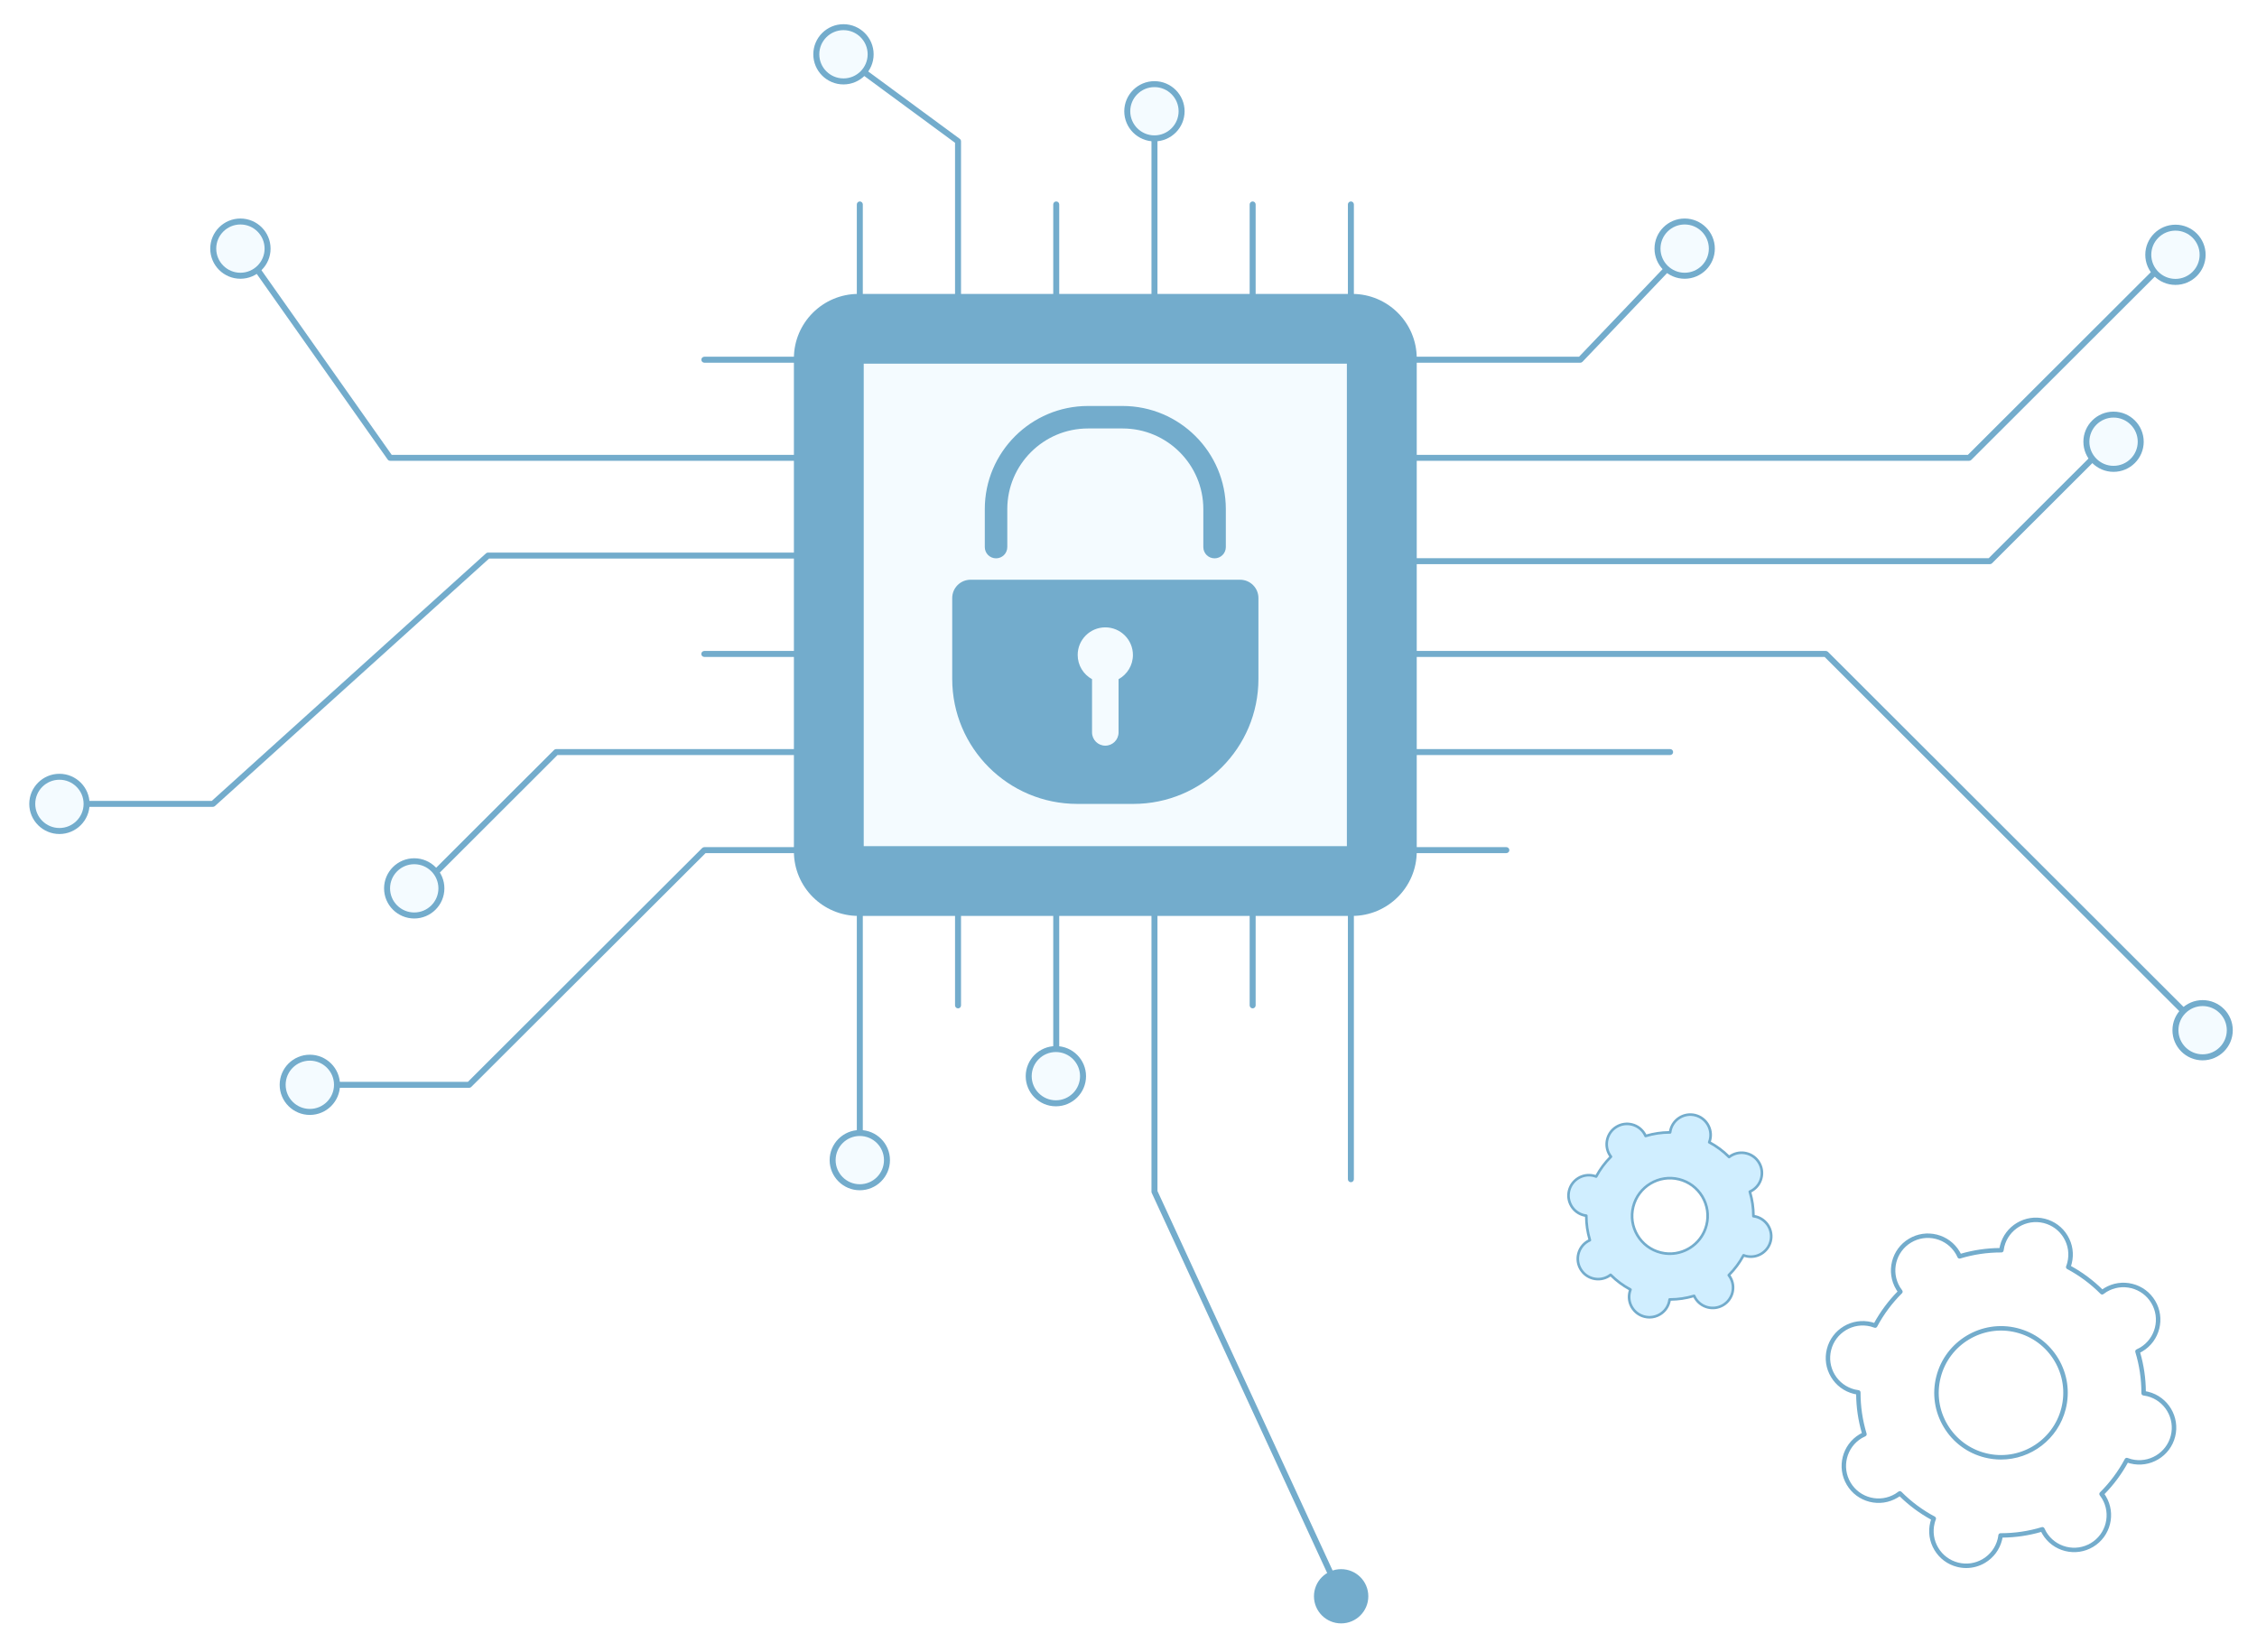 <svg width="373" height="273" viewBox="0 0 373 273" fill="none" xmlns="http://www.w3.org/2000/svg">
<g filter="url(#filter0_d_2937_1782)">
<path d="M324.942 255.159C324.442 255.159 323.938 255.096 323.441 254.97C321.858 254.573 320.527 253.58 319.689 252.18C318.851 250.779 318.61 249.138 319.01 247.556C319.044 247.427 319.081 247.297 319.129 247.156C317.231 246.111 315.488 244.818 313.942 243.303C313.824 243.388 313.709 243.462 313.594 243.529C312.192 244.366 310.55 244.607 308.967 244.211C307.384 243.811 306.053 242.821 305.215 241.421C303.487 238.531 304.433 234.771 307.325 233.044C307.44 232.977 307.558 232.911 307.692 232.844C307.091 230.766 306.772 228.62 306.754 226.453C306.609 226.427 306.476 226.401 306.346 226.368C304.763 225.971 303.432 224.978 302.594 223.578C301.756 222.178 301.515 220.536 301.915 218.954C302.738 215.687 306.064 213.701 309.334 214.523C309.464 214.557 309.594 214.594 309.734 214.642C310.78 212.745 312.074 211.004 313.59 209.459C313.505 209.34 313.431 209.225 313.364 209.11C311.636 206.22 312.582 202.46 315.474 200.733C316.875 199.896 318.517 199.655 320.1 200.052C321.684 200.452 323.018 201.441 323.852 202.842C323.919 202.956 323.986 203.075 324.053 203.208C326.133 202.604 328.279 202.29 330.444 202.267C330.47 202.123 330.496 201.989 330.53 201.86C331.353 198.592 334.678 196.606 337.948 197.429C339.531 197.829 340.862 198.818 341.7 200.218C342.538 201.619 342.779 203.26 342.379 204.842C342.345 204.972 342.308 205.102 342.26 205.242C344.158 206.287 345.901 207.58 347.443 209.095C347.562 209.01 347.677 208.936 347.791 208.869C349.193 208.032 350.835 207.791 352.418 208.188C354.001 208.584 355.332 209.577 356.17 210.978C357.898 213.867 356.953 217.628 354.061 219.354C353.946 219.421 353.827 219.488 353.694 219.554C354.298 221.633 354.613 223.778 354.632 225.945C354.776 225.971 354.91 225.997 355.04 226.031C358.306 226.853 360.297 230.18 359.474 233.444C358.651 236.712 355.325 238.698 352.055 237.875C351.925 237.842 351.796 237.805 351.655 237.757C350.609 239.654 349.315 241.395 347.799 242.94C347.884 243.058 347.958 243.173 348.025 243.288C349.753 246.178 348.807 249.938 345.916 251.665C344.514 252.502 342.872 252.743 341.289 252.347C339.706 251.947 338.371 250.957 337.537 249.557C337.47 249.442 337.403 249.323 337.336 249.19C335.257 249.794 333.11 250.109 330.945 250.131C330.919 250.276 330.893 250.409 330.86 250.539C330.459 252.121 329.469 253.454 328.068 254.292C327.108 254.866 326.032 255.159 324.942 255.159ZM313.976 242.447C314.072 242.447 314.169 242.484 314.239 242.558C315.863 244.192 317.72 245.574 319.756 246.66C319.923 246.749 319.993 246.945 319.926 247.119C319.837 247.345 319.774 247.549 319.726 247.741C319.374 249.131 319.589 250.576 320.323 251.806C321.057 253.036 322.229 253.906 323.619 254.258C325.009 254.607 326.455 254.395 327.686 253.662C328.917 252.928 329.788 251.754 330.14 250.365C330.188 250.172 330.226 249.968 330.255 249.724C330.277 249.538 330.437 249.401 330.622 249.401C330.641 249.401 330.674 249.401 330.704 249.401C332.988 249.401 335.249 249.064 337.425 248.401C337.603 248.345 337.796 248.434 337.874 248.605C337.974 248.827 338.071 249.016 338.171 249.186C338.905 250.416 340.076 251.287 341.467 251.639C342.857 251.987 344.299 251.776 345.534 251.043C348.077 249.524 348.907 246.222 347.387 243.681C347.287 243.51 347.165 243.336 347.017 243.144C346.902 242.995 346.917 242.784 347.05 242.655C348.685 241.032 350.068 239.176 351.154 237.138C351.243 236.971 351.44 236.901 351.614 236.968C351.844 237.056 352.044 237.119 352.237 237.168C355.106 237.89 358.031 236.141 358.754 233.274C359.477 230.402 357.731 227.479 354.858 226.757C354.669 226.709 354.457 226.672 354.216 226.638C354.031 226.616 353.89 226.457 353.894 226.268C353.901 223.96 353.568 221.674 352.893 219.469C352.837 219.291 352.926 219.099 353.097 219.021C353.319 218.921 353.508 218.825 353.679 218.725C356.222 217.206 357.053 213.904 355.533 211.363C354.799 210.133 353.627 209.262 352.237 208.91C350.846 208.562 349.401 208.773 348.17 209.507C347.999 209.607 347.825 209.729 347.632 209.877C347.484 209.992 347.272 209.977 347.143 209.844C345.519 208.21 343.665 206.828 341.626 205.743C341.459 205.654 341.389 205.457 341.455 205.283C341.544 205.057 341.607 204.853 341.656 204.661C342.008 203.271 341.793 201.826 341.059 200.596C340.325 199.366 339.153 198.496 337.763 198.144C334.893 197.421 331.968 199.17 331.245 202.038C331.197 202.23 331.16 202.441 331.126 202.679C331.104 202.864 330.945 203.001 330.759 203.001C330.733 203.001 330.708 203.001 330.678 203.001C328.394 203.001 326.133 203.338 323.953 204.001C323.771 204.057 323.582 203.968 323.504 203.797C323.404 203.568 323.307 203.386 323.207 203.216C322.473 201.986 321.302 201.115 319.911 200.763C318.521 200.415 317.075 200.626 315.844 201.36C313.301 202.879 312.471 206.18 313.991 208.721C314.091 208.892 314.213 209.066 314.361 209.258C314.476 209.407 314.461 209.618 314.328 209.748C312.693 211.37 311.31 213.226 310.224 215.264C310.135 215.431 309.938 215.501 309.764 215.435C309.534 215.346 309.334 215.283 309.141 215.235C306.272 214.512 303.346 216.261 302.624 219.128C302.271 220.518 302.486 221.963 303.22 223.193C303.955 224.423 305.126 225.293 306.516 225.645C306.705 225.694 306.917 225.731 307.158 225.764C307.343 225.786 307.484 225.945 307.48 226.134C307.473 228.443 307.807 230.728 308.481 232.937C308.537 233.114 308.448 233.307 308.277 233.385C308.055 233.485 307.866 233.581 307.695 233.681C305.152 235.2 304.322 238.501 305.842 241.043C306.576 242.273 307.747 243.144 309.138 243.496C310.528 243.844 311.974 243.633 313.205 242.899C313.375 242.795 313.546 242.681 313.742 242.529C313.809 242.477 313.89 242.451 313.968 242.451L313.976 242.447ZM330.689 237.227C329.799 237.227 328.898 237.119 327.997 236.893C325.139 236.175 322.733 234.385 321.224 231.858C319.711 229.332 319.277 226.364 319.997 223.508C321.483 217.613 327.489 214.023 333.388 215.505C336.246 216.224 338.653 218.013 340.162 220.54C341.674 223.067 342.108 226.034 341.389 228.891C340.128 233.885 335.624 237.227 330.689 237.227ZM328.179 236.175C333.685 237.56 339.283 234.211 340.669 228.709C341.34 226.045 340.933 223.278 339.524 220.922C338.115 218.565 335.868 216.894 333.206 216.224C327.704 214.838 322.103 218.187 320.716 223.689C320.045 226.353 320.453 229.121 321.862 231.477C323.27 233.833 325.517 235.504 328.179 236.175Z" fill="#73ACCC"/>
<path d="M271.772 213.607C273.573 214.06 275.401 212.969 275.855 211.167C275.89 211.033 275.912 210.898 275.929 210.766C277.319 210.77 278.683 210.564 279.979 210.171C280.034 210.295 280.094 210.417 280.166 210.536C281.12 212.129 283.183 212.65 284.777 211.697C286.371 210.744 286.89 208.68 285.939 207.087C285.867 206.968 285.789 206.857 285.706 206.751C286.668 205.796 287.494 204.694 288.15 203.467C288.275 203.515 288.404 203.558 288.538 203.593C290.339 204.047 292.167 202.955 292.621 201.154C293.075 199.355 291.983 197.527 290.182 197.074C290.048 197.039 289.913 197.017 289.78 197C289.785 195.609 289.581 194.248 289.185 192.952C289.309 192.898 289.431 192.837 289.55 192.766C291.144 191.813 291.663 189.749 290.712 188.156C289.759 186.563 287.696 186.042 286.102 186.995C285.982 187.067 285.871 187.145 285.765 187.227C284.812 186.266 283.708 185.441 282.481 184.786C282.529 184.66 282.572 184.532 282.607 184.397C283.061 182.598 281.969 180.771 280.168 180.317C278.368 179.864 276.539 180.955 276.085 182.757C276.051 182.891 276.029 183.026 276.012 183.158C274.622 183.154 273.258 183.36 271.961 183.753C271.907 183.629 271.846 183.507 271.775 183.388C270.821 181.795 268.758 181.274 267.164 182.227C265.57 183.18 265.051 185.244 266.002 186.837C266.074 186.956 266.152 187.067 266.234 187.173C265.272 188.128 264.447 189.23 263.791 190.457C263.665 190.409 263.537 190.365 263.402 190.331C261.602 189.877 259.773 190.969 259.32 192.77C258.866 194.569 259.958 196.397 261.758 196.85C261.893 196.885 262.028 196.907 262.16 196.924C262.156 198.315 262.36 199.676 262.755 200.972C262.631 201.026 262.51 201.087 262.39 201.158C260.796 202.111 260.277 204.175 261.229 205.768C262.182 207.361 264.245 207.882 265.839 206.929C265.959 206.857 266.069 206.779 266.176 206.697C267.129 207.658 268.232 208.483 269.459 209.138C269.412 209.264 269.368 209.392 269.333 209.527C268.88 211.326 269.972 213.153 271.772 213.607ZM274.441 203.016C271.097 202.174 269.069 198.782 269.911 195.44C270.754 192.097 274.148 190.068 277.491 190.91C280.835 191.752 282.863 195.144 282.021 198.487C281.178 201.829 277.784 203.858 274.441 203.016Z" fill="#D0EEFF"/>
<path d="M272.599 213.926C272.306 213.926 272.011 213.889 271.72 213.815C270.792 213.583 270.013 213.001 269.522 212.181C269.031 211.361 268.89 210.399 269.125 209.472C269.144 209.397 269.166 209.321 269.194 209.238C268.082 208.626 267.061 207.869 266.156 206.981C266.086 207.031 266.019 207.074 265.952 207.113C265.131 207.604 264.169 207.745 263.241 207.513C262.314 207.278 261.534 206.699 261.043 205.879C260.031 204.186 260.585 201.983 262.279 200.972C262.347 200.932 262.416 200.893 262.494 200.854C262.142 199.637 261.956 198.38 261.945 197.111C261.86 197.095 261.782 197.08 261.706 197.061C260.779 196.829 259.999 196.247 259.508 195.427C259.017 194.606 258.876 193.645 259.111 192.718C259.593 190.804 261.541 189.641 263.456 190.122C263.532 190.142 263.608 190.164 263.691 190.192C264.303 189.081 265.061 188.061 265.949 187.156C265.9 187.086 265.856 187.019 265.817 186.952C264.805 185.259 265.359 183.056 267.053 182.045C267.874 181.554 268.836 181.413 269.763 181.645C270.69 181.88 271.472 182.459 271.961 183.28C272 183.347 272.039 183.416 272.078 183.494C273.296 183.141 274.554 182.956 275.822 182.943C275.837 182.859 275.853 182.78 275.872 182.704C276.354 180.79 278.302 179.627 280.218 180.109C281.145 180.343 281.925 180.923 282.416 181.743C282.906 182.563 283.048 183.525 282.813 184.452C282.794 184.527 282.772 184.603 282.744 184.686C283.856 185.298 284.876 186.055 285.78 186.943C285.849 186.893 285.917 186.85 285.984 186.811C286.805 186.32 287.767 186.179 288.694 186.411C289.622 186.643 290.401 187.225 290.892 188.045C291.904 189.738 291.35 191.941 289.656 192.952C289.589 192.991 289.519 193.031 289.441 193.07C289.795 194.287 289.98 195.544 289.991 196.813C290.075 196.829 290.154 196.844 290.23 196.863C292.143 197.345 293.309 199.294 292.827 201.206C292.345 203.12 290.397 204.283 288.481 203.802C288.405 203.782 288.329 203.76 288.247 203.732C287.634 204.843 286.876 205.863 285.988 206.768C286.038 206.838 286.082 206.905 286.121 206.972C287.133 208.665 286.579 210.868 284.885 211.879C284.064 212.37 283.102 212.511 282.175 212.279C281.247 212.044 280.465 211.465 279.977 210.644C279.938 210.577 279.899 210.508 279.86 210.43C278.641 210.783 277.384 210.968 276.115 210.981C276.1 211.065 276.085 211.144 276.065 211.22C275.831 212.146 275.251 212.928 274.43 213.418C273.868 213.754 273.238 213.926 272.599 213.926ZM266.175 206.48C266.232 206.48 266.288 206.501 266.33 206.545C267.281 207.502 268.369 208.311 269.561 208.947C269.659 208.999 269.7 209.114 269.661 209.216C269.609 209.349 269.572 209.468 269.544 209.581C269.337 210.395 269.463 211.241 269.893 211.962C270.323 212.682 271.01 213.192 271.824 213.398C272.638 213.602 273.485 213.479 274.206 213.049C274.927 212.619 275.438 211.931 275.644 211.118C275.672 211.005 275.694 210.885 275.711 210.742C275.725 210.634 275.818 210.553 275.926 210.553C275.937 210.553 275.957 210.553 275.974 210.553C277.312 210.553 278.637 210.356 279.912 209.967C280.016 209.935 280.129 209.987 280.174 210.087C280.233 210.217 280.29 210.328 280.348 210.427C280.778 211.148 281.464 211.658 282.279 211.864C283.093 212.068 283.938 211.944 284.661 211.515C286.151 210.625 286.638 208.691 285.747 207.202C285.688 207.103 285.617 207.001 285.53 206.888C285.463 206.801 285.471 206.677 285.549 206.601C286.507 205.651 287.317 204.563 287.954 203.37C288.006 203.272 288.121 203.231 288.223 203.27C288.358 203.322 288.475 203.359 288.588 203.387C290.269 203.81 291.982 202.786 292.406 201.106C292.829 199.424 291.806 197.712 290.123 197.289C290.012 197.26 289.889 197.239 289.747 197.219C289.639 197.206 289.556 197.113 289.559 197.002C289.563 195.65 289.367 194.311 288.972 193.02C288.94 192.916 288.992 192.803 289.092 192.757C289.222 192.699 289.333 192.642 289.433 192.583C290.922 191.694 291.409 189.76 290.518 188.271C290.088 187.551 289.402 187.041 288.588 186.834C287.773 186.63 286.926 186.754 286.205 187.184C286.105 187.242 286.003 187.314 285.89 187.401C285.804 187.468 285.68 187.459 285.604 187.381C284.653 186.424 283.567 185.615 282.372 184.979C282.274 184.927 282.233 184.812 282.272 184.71C282.324 184.577 282.361 184.458 282.39 184.345C282.596 183.531 282.47 182.685 282.04 181.964C281.61 181.244 280.924 180.734 280.109 180.528C278.428 180.104 276.715 181.129 276.291 182.809C276.263 182.921 276.241 183.045 276.222 183.184C276.209 183.293 276.115 183.373 276.007 183.373C275.992 183.373 275.976 183.373 275.959 183.373C274.621 183.373 273.296 183.57 272.02 183.959C271.913 183.991 271.802 183.939 271.757 183.84C271.698 183.705 271.642 183.599 271.583 183.499C271.153 182.778 270.467 182.268 269.652 182.062C268.838 181.858 267.991 181.982 267.27 182.411C265.78 183.301 265.294 185.235 266.184 186.724C266.243 186.824 266.314 186.926 266.401 187.038C266.469 187.125 266.46 187.249 266.382 187.325C265.424 188.276 264.614 189.363 263.978 190.556C263.925 190.654 263.81 190.695 263.708 190.656C263.574 190.604 263.456 190.567 263.343 190.539C261.662 190.116 259.949 191.14 259.525 192.82C259.319 193.634 259.445 194.48 259.875 195.201C260.305 195.921 260.991 196.431 261.806 196.638C261.917 196.666 262.04 196.687 262.181 196.707C262.29 196.72 262.373 196.813 262.37 196.924C262.366 198.276 262.562 199.615 262.957 200.909C262.989 201.013 262.937 201.126 262.837 201.171C262.707 201.23 262.596 201.286 262.496 201.345C261.007 202.235 260.52 204.168 261.411 205.657C261.841 206.378 262.527 206.888 263.341 207.094C264.156 207.298 265.003 207.174 265.724 206.744C265.823 206.684 265.923 206.616 266.039 206.527C266.078 206.497 266.125 206.482 266.171 206.482L266.175 206.48ZM275.966 203.422C275.444 203.422 274.917 203.359 274.389 203.226C272.714 202.805 271.305 201.757 270.421 200.277C269.535 198.797 269.281 197.059 269.702 195.385C270.573 191.932 274.091 189.829 277.547 190.698C279.221 191.119 280.63 192.167 281.514 193.647C282.4 195.127 282.655 196.865 282.233 198.539C281.495 201.464 278.856 203.422 275.966 203.422ZM274.495 202.805C277.72 203.617 281 201.655 281.812 198.432C282.205 196.872 281.966 195.251 281.141 193.87C280.316 192.49 279 191.511 277.44 191.119C274.217 190.307 270.936 192.269 270.124 195.492C269.73 197.052 269.969 198.673 270.795 200.054C271.62 201.434 272.936 202.413 274.495 202.805Z" fill="#73ACCC"/>
<path d="M221.65 260.312C221.462 260.312 221.284 260.203 221.2 260.025L190.341 193.161C190.312 193.096 190.297 193.027 190.297 192.953V13.372C190.297 13.1 190.519 12.878 190.791 12.878C191.063 12.878 191.286 13.1 191.286 13.372V192.844L222.1 259.615C222.214 259.862 222.105 260.159 221.858 260.272C221.789 260.302 221.72 260.317 221.65 260.317V260.312Z" fill="#73ACCC"/>
<path d="M174.557 174.356C174.285 174.356 174.062 174.134 174.062 173.862V29.789C174.062 29.517 174.285 29.295 174.557 29.295C174.829 29.295 175.052 29.517 175.052 29.789V173.862C175.052 174.134 174.829 174.356 174.557 174.356Z" fill="#73ACCC"/>
<path d="M142.096 187.284C141.824 187.284 141.602 187.062 141.602 186.79V29.789C141.602 29.517 141.824 29.295 142.096 29.295C142.368 29.295 142.591 29.517 142.591 29.789V186.79C142.591 187.062 142.368 187.284 142.096 187.284Z" fill="#73ACCC"/>
<path d="M207.018 162.659C206.746 162.659 206.523 162.436 206.523 162.164V29.789C206.523 29.517 206.746 29.295 207.018 29.295C207.29 29.295 207.513 29.517 207.513 29.789V162.164C207.513 162.436 207.29 162.659 207.018 162.659Z" fill="#73ACCC"/>
<path d="M223.252 191.391C222.98 191.391 222.758 191.169 222.758 190.897V29.789C222.758 29.517 222.98 29.295 223.252 29.295C223.524 29.295 223.747 29.517 223.747 29.789V190.897C223.747 191.169 223.524 191.391 223.252 191.391Z" fill="#73ACCC"/>
<path d="M158.328 162.659C158.056 162.659 157.833 162.437 157.833 162.165V19.599L139.1 5.816C138.878 5.653 138.833 5.347 138.996 5.124C139.16 4.907 139.466 4.857 139.689 5.02L158.62 18.952C158.748 19.046 158.822 19.194 158.822 19.352V162.17C158.822 162.442 158.6 162.664 158.328 162.664V162.659Z" fill="#73ACCC"/>
<path d="M174.498 178.347C176.978 178.347 178.989 176.34 178.989 173.864C178.989 171.389 176.978 169.382 174.498 169.382C172.018 169.382 170.008 171.389 170.008 173.864C170.008 176.34 172.018 178.347 174.498 178.347Z" fill="#F4FBFF"/>
<path d="M174.497 178.846C171.747 178.846 169.512 176.612 169.512 173.869C169.512 171.126 171.747 168.893 174.497 168.893C177.246 168.893 179.482 171.126 179.482 173.869C179.482 176.612 177.246 178.846 174.497 178.846ZM174.497 169.876C172.291 169.876 170.501 171.665 170.501 173.864C170.501 176.063 172.291 177.852 174.497 177.852C176.702 177.852 178.492 176.063 178.492 173.864C178.492 171.665 176.702 169.876 174.497 169.876Z" fill="#73ACCC"/>
<path d="M221.651 264.308C224.131 264.302 226.137 262.291 226.132 259.816C226.126 257.34 224.111 255.338 221.631 255.343C219.151 255.349 217.145 257.36 217.151 259.836C217.156 262.311 219.171 264.314 221.651 264.308Z" fill="#73ACCC"/>
<path d="M137.605 187.744C137.605 190.22 139.613 192.226 142.096 192.226C144.578 192.226 146.586 190.22 146.586 187.744C146.586 185.268 144.578 183.262 142.096 183.262C139.613 183.262 137.605 185.268 137.605 187.744Z" fill="#F4FBFF"/>
<path d="M142.094 192.721C139.345 192.721 137.109 190.487 137.109 187.744C137.109 185.001 139.345 182.768 142.094 182.768C144.844 182.768 147.079 185.001 147.079 187.744C147.079 190.487 144.844 192.721 142.094 192.721ZM142.094 183.751C139.889 183.751 138.098 185.54 138.098 187.739C138.098 189.938 139.889 191.727 142.094 191.727C144.3 191.727 146.09 189.938 146.09 187.739C146.09 185.54 144.3 183.751 142.094 183.751Z" fill="#73ACCC"/>
<path d="M190.787 18.873C193.267 18.873 195.278 16.866 195.278 14.391C195.278 11.915 193.267 9.908 190.787 9.908C188.307 9.908 186.297 11.915 186.297 14.391C186.297 16.866 188.307 18.873 190.787 18.873Z" fill="#F4FBFF"/>
<path d="M190.786 19.367C188.036 19.367 185.801 17.133 185.801 14.391C185.801 11.648 188.036 9.414 190.786 9.414C193.535 9.414 195.771 11.648 195.771 14.391C195.771 17.133 193.535 19.367 190.786 19.367ZM190.786 10.398C188.58 10.398 186.79 12.187 186.79 14.386C186.79 16.585 188.58 18.374 190.786 18.374C192.991 18.374 194.782 16.585 194.782 14.386C194.782 12.187 192.991 10.398 190.786 10.398Z" fill="#73ACCC"/>
<path d="M139.397 9.459C141.877 9.459 143.887 7.452 143.887 4.976C143.887 2.501 141.877 0.494 139.397 0.494C136.917 0.494 134.906 2.501 134.906 4.976C134.906 7.452 136.917 9.459 139.397 9.459Z" fill="#F4FBFF"/>
<path d="M139.395 9.953C136.645 9.953 134.41 7.719 134.41 4.977C134.41 2.234 136.645 0 139.395 0C142.145 0 144.38 2.234 144.38 4.977C144.38 7.719 142.145 9.953 139.395 9.953ZM139.395 0.983C137.194 0.983 135.399 2.772 135.399 4.972C135.399 7.171 137.189 8.96 139.395 8.96C141.601 8.96 143.391 7.171 143.391 4.972C143.391 2.772 141.601 0.983 139.395 0.983Z" fill="#73ACCC"/>
<path d="M68.91 143.771C68.781 143.771 68.658 143.722 68.559 143.628C68.366 143.435 68.366 143.124 68.559 142.931L91.574 119.946C91.668 119.852 91.792 119.803 91.925 119.803H276.011C276.283 119.803 276.506 120.025 276.506 120.297C276.506 120.569 276.283 120.791 276.011 120.791H92.133L69.266 143.633C69.167 143.732 69.043 143.776 68.915 143.776L68.91 143.771Z" fill="#73ACCC"/>
<path d="M77.534 175.79H51.206C50.934 175.79 50.711 175.567 50.711 175.295C50.711 175.024 50.934 174.801 51.206 174.801H77.327L116.049 136.155C116.143 136.061 116.266 136.012 116.4 136.012H248.945C249.217 136.012 249.44 136.234 249.44 136.506C249.44 136.778 249.217 137 248.945 137H116.603L77.881 175.646C77.787 175.74 77.663 175.79 77.529 175.79H77.534Z" fill="#73ACCC"/>
<path d="M325.426 72.157H64.475C64.311 72.157 64.163 72.078 64.069 71.949L39.688 37.38C39.53 37.158 39.585 36.846 39.807 36.693C40.03 36.535 40.341 36.59 40.495 36.812L64.732 71.173H325.223L358.678 37.761C358.871 37.568 359.182 37.568 359.375 37.761C359.568 37.953 359.568 38.265 359.375 38.458L325.777 72.013C325.683 72.107 325.559 72.157 325.426 72.157Z" fill="#73ACCC"/>
<path d="M35.192 129.355H9.823C9.551 129.355 9.328 129.133 9.328 128.861C9.328 128.589 9.551 128.367 9.823 128.367H35.004L80.319 87.457C80.408 87.374 80.526 87.329 80.65 87.329H131.078L234.144 88.258H328.659L348.287 68.653C348.48 68.461 348.792 68.461 348.984 68.653C349.177 68.846 349.177 69.157 348.984 69.35L329.208 89.098C329.114 89.192 328.99 89.242 328.857 89.242H234.134L131.068 88.312H80.833L35.519 129.222C35.43 129.306 35.311 129.35 35.187 129.35L35.192 129.355Z" fill="#73ACCC"/>
<path d="M364.011 166.761C363.883 166.761 363.759 166.712 363.66 166.618L301.542 104.576H116.393C116.121 104.576 115.898 104.354 115.898 104.082C115.898 103.81 116.121 103.588 116.393 103.588H301.745C301.873 103.588 302.002 103.642 302.096 103.731L364.363 165.916C364.555 166.109 364.555 166.42 364.363 166.613C364.264 166.712 364.14 166.756 364.011 166.756V166.761Z" fill="#73ACCC"/>
<path d="M261.171 55.947H116.401C116.129 55.947 115.906 55.724 115.906 55.453C115.906 55.181 116.129 54.958 116.401 54.958H260.958L277.357 37.765C277.545 37.568 277.856 37.563 278.054 37.751C278.252 37.938 278.257 38.25 278.069 38.447L261.527 55.794C261.433 55.892 261.304 55.947 261.171 55.947Z" fill="#73ACCC"/>
<path d="M278.416 41.576C280.896 41.576 282.907 39.569 282.907 37.094C282.907 34.618 280.896 32.611 278.416 32.611C275.936 32.611 273.926 34.618 273.926 37.094C273.926 39.569 275.936 41.576 278.416 41.576Z" fill="#F4FBFF"/>
<path d="M278.415 42.07C275.665 42.07 273.43 39.837 273.43 37.094C273.43 34.351 275.665 32.117 278.415 32.117C281.164 32.117 283.4 34.351 283.4 37.094C283.4 39.837 281.164 42.07 278.415 42.07ZM278.415 33.101C276.209 33.101 274.419 34.89 274.419 37.089C274.419 39.288 276.209 41.077 278.415 41.077C280.62 41.077 282.41 39.288 282.41 37.089C282.41 34.89 280.62 33.101 278.415 33.101Z" fill="#73ACCC"/>
<path d="M359.534 42.59C362.014 42.585 364.02 40.573 364.014 38.098C364.009 35.622 361.994 33.62 359.514 33.626C357.034 33.631 355.028 35.643 355.034 38.118C355.039 40.594 357.054 42.596 359.534 42.59Z" fill="#F4FBFF"/>
<path d="M359.524 43.088C356.774 43.088 354.539 40.854 354.539 38.111C354.539 35.368 356.774 33.135 359.524 33.135C362.274 33.135 364.509 35.368 364.509 38.111C364.509 40.854 362.274 43.088 359.524 43.088ZM359.524 34.118C357.323 34.118 355.528 35.907 355.528 38.106C355.528 40.306 357.318 42.094 359.524 42.094C361.73 42.094 363.52 40.306 363.52 38.106C363.52 35.907 361.73 34.118 359.524 34.118Z" fill="#73ACCC"/>
<path d="M353.764 69.017C353.77 66.541 351.764 64.53 349.284 64.524C346.804 64.518 344.789 66.521 344.784 68.996C344.778 71.472 346.784 73.483 349.264 73.489C351.744 73.494 353.759 71.492 353.764 69.017Z" fill="#F4FBFF"/>
<path d="M349.293 73.985C346.544 73.985 344.309 71.752 344.309 69.009C344.309 66.266 346.544 64.032 349.293 64.032C352.043 64.032 354.278 66.266 354.278 69.009C354.278 71.752 352.043 73.985 349.293 73.985ZM349.293 65.016C347.088 65.016 345.298 66.805 345.298 69.004C345.298 71.203 347.088 72.992 349.293 72.992C351.499 72.992 353.289 71.203 353.289 69.004C353.289 66.805 351.499 65.016 349.293 65.016Z" fill="#73ACCC"/>
<path d="M368.504 166.267C368.504 168.742 366.496 170.749 364.014 170.749C361.531 170.749 359.523 168.742 359.523 166.267C359.523 163.791 361.531 161.784 364.014 161.784C366.496 161.784 368.504 163.791 368.504 166.267Z" fill="#F4FBFF"/>
<path d="M364.012 171.248C361.263 171.248 359.027 169.014 359.027 166.271C359.027 163.529 361.263 161.295 364.012 161.295C366.762 161.295 368.997 163.529 368.997 166.271C368.997 169.014 366.762 171.248 364.012 171.248ZM364.012 162.278C361.812 162.278 360.016 164.067 360.016 166.267C360.016 168.466 361.807 170.255 364.012 170.255C366.218 170.255 368.008 168.466 368.008 166.267C368.008 164.067 366.218 162.278 364.012 162.278Z" fill="#73ACCC"/>
<path d="M51.205 179.777C53.685 179.777 55.696 177.77 55.696 175.295C55.696 172.819 53.685 170.812 51.205 170.812C48.725 170.812 46.715 172.819 46.715 175.295C46.715 177.77 48.725 179.777 51.205 179.777Z" fill="#F4FBFF"/>
<path d="M51.204 180.271C48.454 180.271 46.219 178.038 46.219 175.295C46.219 172.552 48.454 170.318 51.204 170.318C53.953 170.318 56.189 172.552 56.189 175.295C56.189 178.038 53.953 180.271 51.204 180.271ZM51.204 171.302C48.998 171.302 47.208 173.091 47.208 175.29C47.208 177.489 48.998 179.278 51.204 179.278C53.409 179.278 55.2 177.489 55.2 175.29C55.2 173.091 53.409 171.302 51.204 171.302Z" fill="#73ACCC"/>
<path d="M72.942 142.827C72.942 145.303 70.934 147.309 68.451 147.309C65.969 147.309 63.961 145.303 63.961 142.827C63.961 140.351 65.969 138.345 68.451 138.345C70.934 138.345 72.942 140.351 72.942 142.827Z" fill="#F4FBFF"/>
<path d="M68.458 147.804C65.708 147.804 63.473 145.57 63.473 142.827C63.473 140.084 65.708 137.851 68.458 137.851C71.207 137.851 73.442 140.084 73.442 142.827C73.442 145.57 71.207 147.804 68.458 147.804ZM68.458 138.834C66.257 138.834 64.462 140.623 64.462 142.822C64.462 145.021 66.252 146.81 68.458 146.81C70.663 146.81 72.453 145.021 72.453 142.822C72.453 140.623 70.663 138.834 68.458 138.834Z" fill="#73ACCC"/>
<path d="M14.307 128.87C14.313 126.395 12.307 124.383 9.827 124.378C7.347 124.372 5.332 126.374 5.327 128.85C5.321 131.325 7.327 133.337 9.807 133.342C12.287 133.348 14.302 131.346 14.307 128.87Z" fill="#F4FBFF"/>
<path d="M9.821 133.842C7.071 133.842 4.836 131.608 4.836 128.865C4.836 126.122 7.071 123.889 9.821 123.889C12.57 123.889 14.806 126.122 14.806 128.865C14.806 131.608 12.57 133.842 9.821 133.842ZM9.821 124.872C7.62 124.872 5.825 126.661 5.825 128.86C5.825 131.059 7.615 132.848 9.821 132.848C12.027 132.848 13.817 131.059 13.817 128.86C13.817 126.661 12.027 124.872 9.821 124.872Z" fill="#73ACCC"/>
<path d="M44.223 37.094C44.223 39.57 42.215 41.576 39.733 41.576C37.25 41.576 35.242 39.57 35.242 37.094C35.242 34.618 37.25 32.611 39.733 32.611C42.215 32.611 44.223 34.618 44.223 37.094Z" fill="#F4FBFF"/>
<path d="M39.731 42.07C36.981 42.07 34.746 39.837 34.746 37.094C34.746 34.351 36.981 32.117 39.731 32.117C42.481 32.117 44.716 34.351 44.716 37.094C44.716 39.837 42.481 42.07 39.731 42.07ZM39.731 33.101C37.53 33.101 35.735 34.89 35.735 37.089C35.735 39.288 37.525 41.077 39.731 41.077C41.937 41.077 43.727 39.288 43.727 37.089C43.727 34.89 41.937 33.101 39.731 33.101Z" fill="#73ACCC"/>
<path d="M141.87 44.576H223.468C229.358 44.576 234.136 49.355 234.136 55.236V136.719C234.136 142.605 229.353 147.379 223.468 147.379H141.87C135.98 147.379 131.203 142.6 131.203 136.719V55.236C131.203 49.35 135.985 44.576 141.87 44.576Z" fill="#73ACCC"/>
<path d="M222.59 56.105H142.742V135.849H222.59V56.105Z" fill="#F4FBFF"/>
<path d="M204.941 91.816H160.399C158.722 91.816 157.367 93.171 157.367 94.846V108.209C157.367 119.615 166.62 128.866 178.039 128.866H187.301C198.715 128.866 207.973 119.62 207.973 108.209V94.846C207.973 93.171 206.618 91.816 204.941 91.816Z" fill="#73ACCC"/>
<path d="M200.725 88.278C199.697 88.278 198.866 87.448 198.866 86.42V80.144C198.866 72.795 192.882 66.815 185.528 66.815H179.806C172.453 66.815 166.469 72.795 166.469 80.144V86.42C166.469 87.448 165.638 88.278 164.609 88.278C163.581 88.278 162.75 87.448 162.75 86.42V80.144C162.75 70.744 170.4 63.099 179.806 63.099H185.528C194.934 63.099 202.585 70.744 202.585 80.144V86.42C202.585 87.448 201.754 88.278 200.725 88.278Z" fill="#73ACCC"/>
<path d="M187.231 104.251C187.231 101.73 185.188 99.689 182.666 99.689C180.144 99.689 178.102 101.73 178.102 104.251C178.102 105.976 179.061 107.478 180.475 108.254V117.051C180.475 118.261 181.455 119.24 182.666 119.24C183.878 119.24 184.857 118.261 184.857 117.051V108.254C186.271 107.478 187.231 105.976 187.231 104.251Z" fill="#F4FBFF"/>
</g>
<defs>
<filter id="filter0_d_2937_1782" x="0.836" y="0" width="372.161" height="272.308" filterUnits="userSpaceOnUse" color-interpolation-filters="sRGB">
<feFlood flood-opacity="0" result="BackgroundImageFix"/>
<feColorMatrix in="SourceAlpha" type="matrix" values="0 0 0 0 0 0 0 0 0 0 0 0 0 0 0 0 0 0 127 0" result="hardAlpha"/>
<feOffset dy="4"/>
<feGaussianBlur stdDeviation="2"/>
<feComposite in2="hardAlpha" operator="out"/>
<feColorMatrix type="matrix" values="0 0 0 0 0 0 0 0 0 0 0 0 0 0 0 0 0 0 0.05 0"/>
<feBlend mode="normal" in2="BackgroundImageFix" result="effect1_dropShadow_2937_1782"/>
<feBlend mode="normal" in="SourceGraphic" in2="effect1_dropShadow_2937_1782" result="shape"/>
</filter>
</defs>
</svg>

